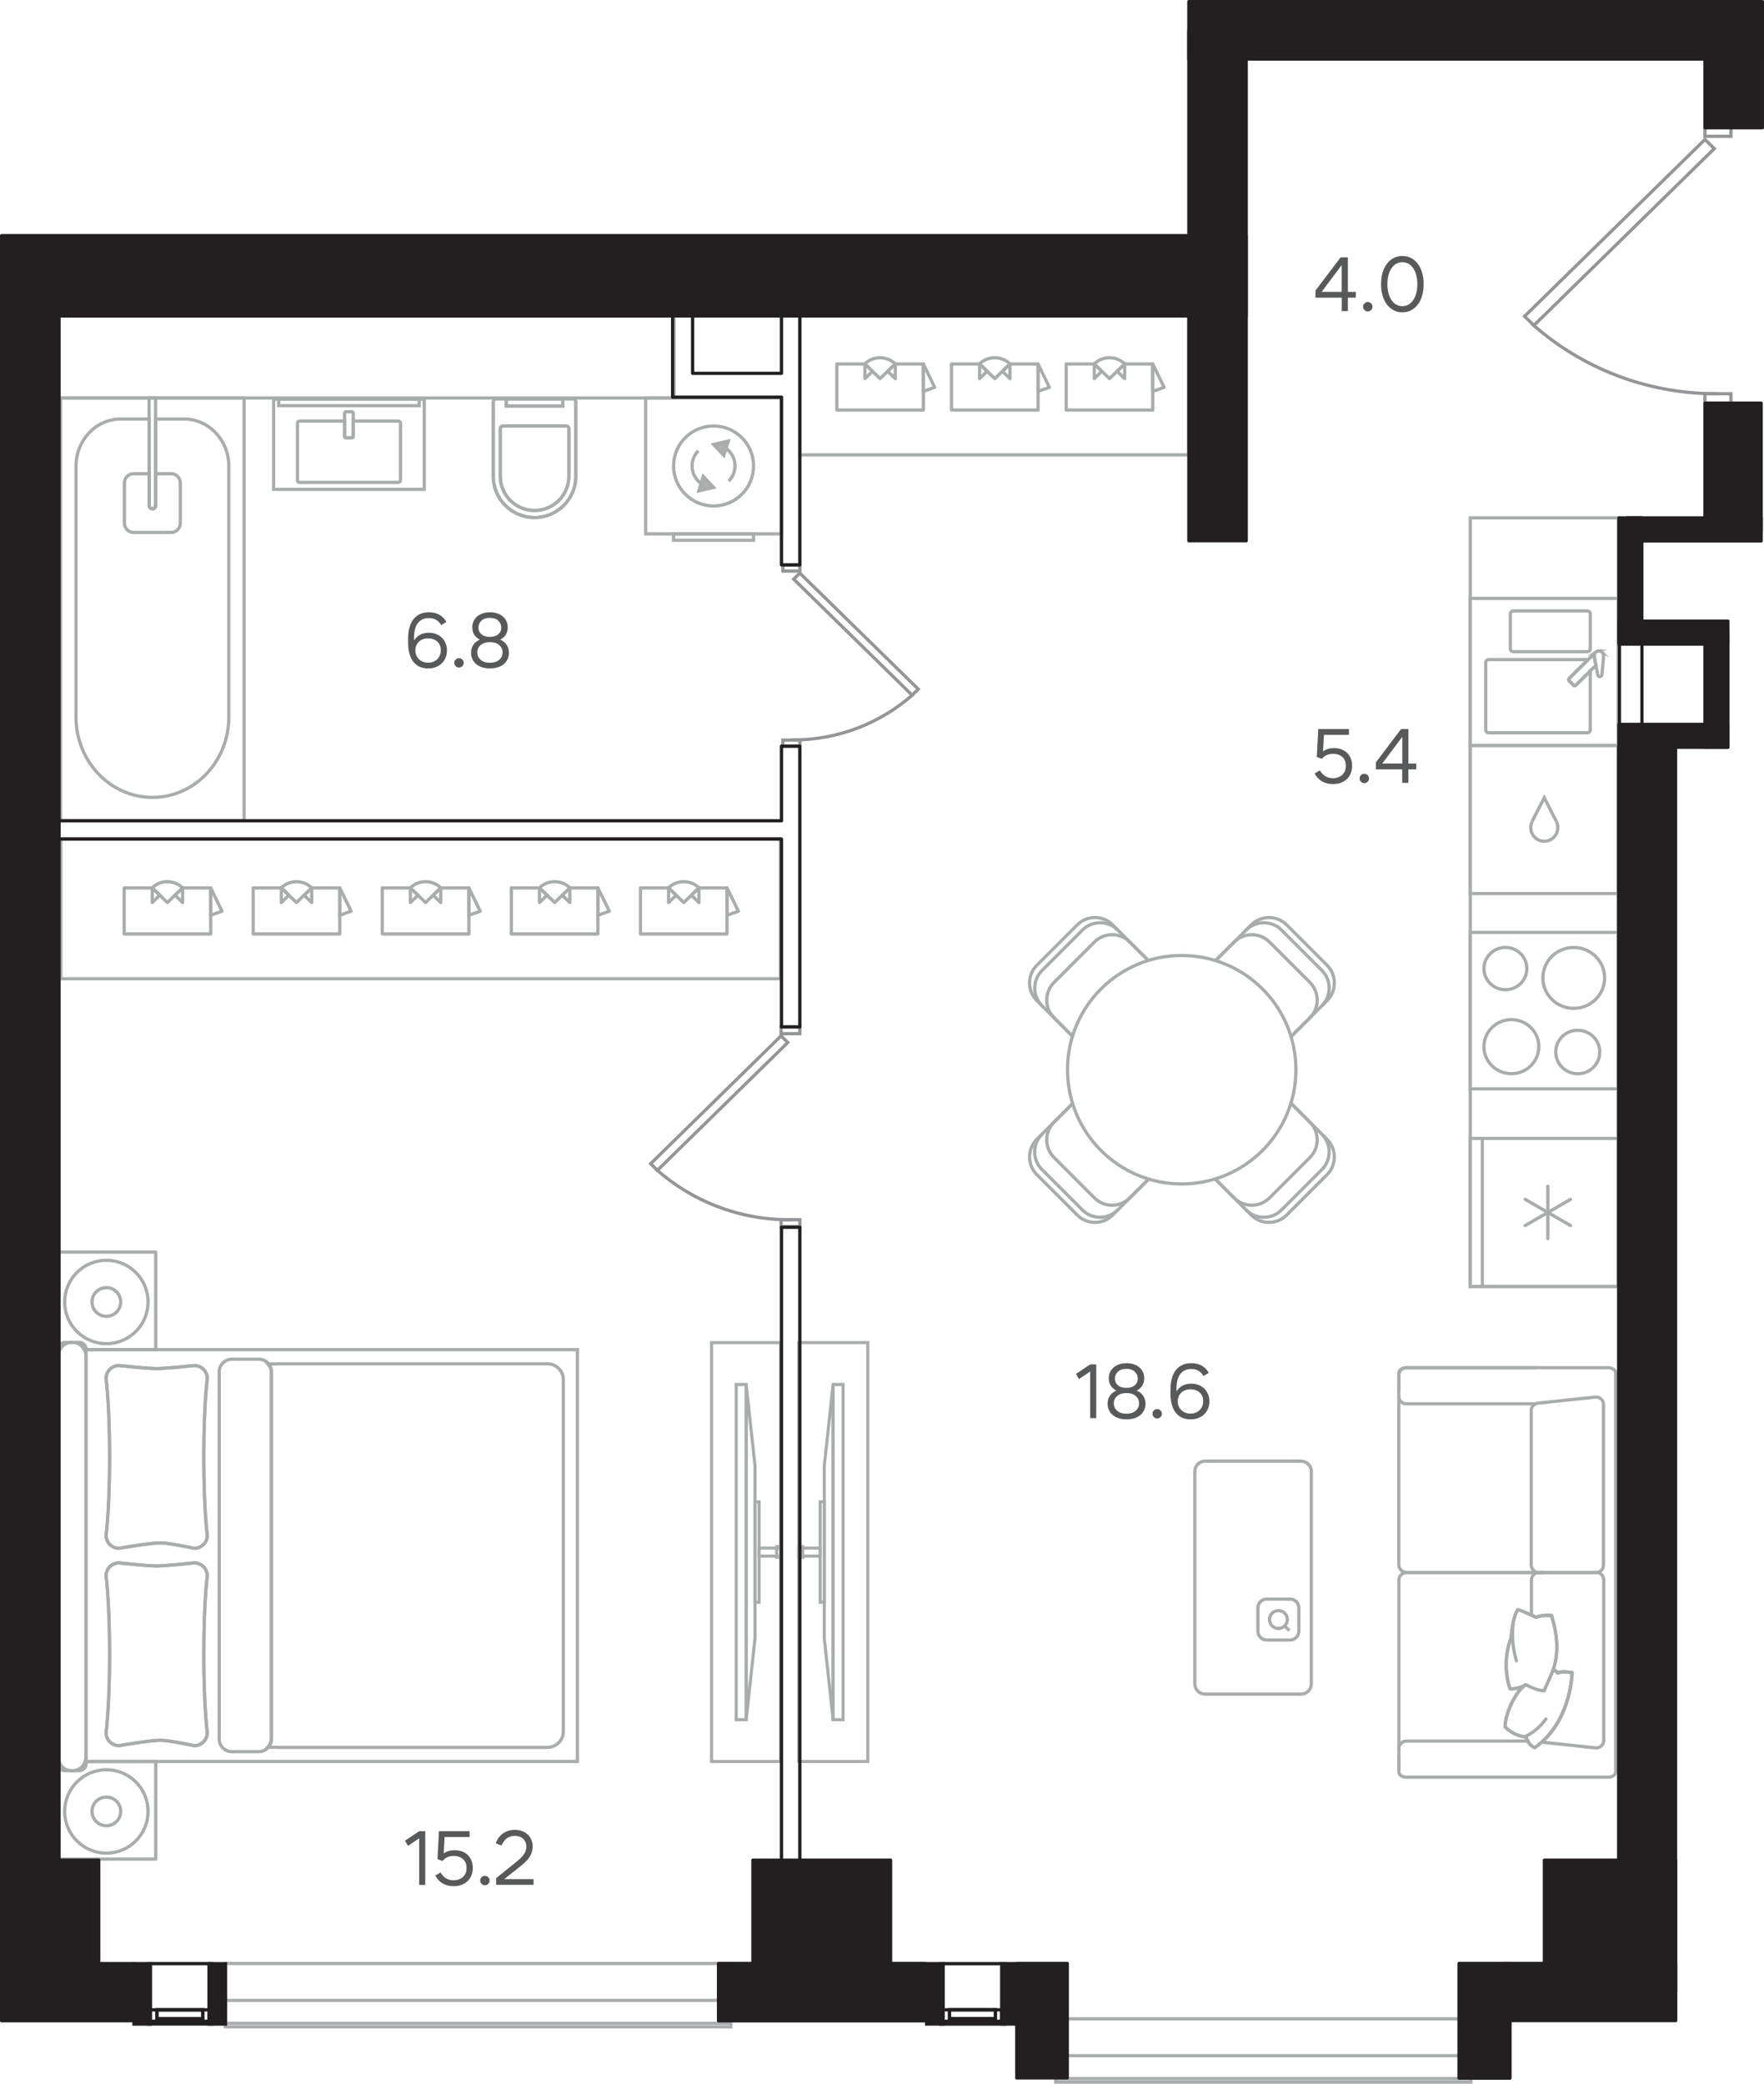 <?xml version="1.0" encoding="utf-8"?>
<!-- Generator: Adobe Illustrator 28.6.0, SVG Export Plug-In . SVG Version: 9.03 Build 54939)  -->
<svg version="1.1" xmlns="http://www.w3.org/2000/svg" xmlns:xlink="http://www.w3.org/1999/xlink" x="0px" y="0px"
	 viewBox="0 0 217.94 257.4" style="enable-background:new 0 0 217.94 257.4;" xml:space="preserve">
<g id="type-type">
</g>
<g id="stairs_elevator">
</g>
<g id="type-color" style="display:none;">
	<polygon style="display:inline;fill:#E8F0DA;" points="17.84,242.18 93.02,242.18 93.02,229.78 96.43,229.78 96.43,128.03 
		70.92,128.03 70.92,126.9 96.43,126.9 96.35,103.65 7.29,103.65 7.29,229.78 12.25,229.78 12.25,242.18 	"/>
	<path style="display:inline;fill:#E8F0DA;" d="M131.82,113.26L131.82,113.26L131.82,113.26L131.82,113.26z M131.82,150.93
		L131.82,150.93l0,0.14L131.82,150.93z M131.82,150.93L131.82,150.93L131.82,150.93L131.82,150.93z M143.01,249.27h36.96v-7.09
		h10.84l0.06-12.4h9.15v-70.86h-46.06V66.81h-7.09V39.03l-48.18,0.01v30.6h19.84v1.13H98.69l0,159.01h11.34v12.4h22.18v7.09h1.06
		H143.01z"/>
	<path style="display:inline;fill:#E8F0DA;" d="M40.58,47.53H83.1v-8.5H7.29v8.5h23.98H40.58z M57.26,101.39h39.17l-0.04-52.44
		h-1.37v8.22h-0.57v-8.22H7.29v52.44H57.26z"/>
	<polygon style="display:inline;fill:#E8F0DA;" points="179.61,63.97 210.65,63.97 210.59,19.05 180.89,19.05 180.89,17.91 
		210.65,17.91 210.65,10.69 196.48,10.69 196.48,7.29 153.96,7.29 153.96,63.97 157.87,63.97 	"/>
	<path style="display:inline;fill:#E8F0DA;" d="M158.54,113.26L158.54,113.26l0-0.14L158.54,113.26z M170.73,158.92h29.3V88.63
		h-8.22v-0.57l8.22-0.01V63.97h-46.06v94.95H170.73z"/>
	<rect x="7.3" y="38.88" style="display:inline;fill:#E8F0DA;" width="192.72" height="203.66"/>
	<rect x="197.17" y="79.56" style="display:inline;fill:#E8F0DA;" width="13.7" height="9.92"/>
	<rect x="153.95" y="6.43" style="display:inline;fill:#E8F0DA;" width="56.7" height="56.7"/>
</g>
<g id="bath">
	<g id="XMLID_00000157308937362805056960000007180904387299989145_">
		<g>
			<path style="fill:none;stroke:#A9ACAD;stroke-width:0.4;stroke-miterlimit:10;" d="M14.92,51.76h3.51v10.67
				c0,0.23,0.18,0.42,0.4,0.42c0.22,0,0.4-0.19,0.4-0.42V51.76h3.51c3.05,0,5.53,2.6,5.53,5.81v31c0,5.48-4.22,9.93-9.44,9.93
				c-5.21,0-9.44-4.44-9.44-9.93v-31C9.39,54.37,11.86,51.76,14.92,51.76z"/>
			<path style="fill:none;stroke:#A9ACAD;stroke-width:0.4;stroke-miterlimit:10;" d="M19.22,62.43V49.16h-0.8v13.27
				c0,0.23,0.18,0.42,0.4,0.42C19.04,62.86,19.22,62.67,19.22,62.43z"/>
			
				<rect x="7.49" y="49.16" style="fill:none;stroke:#A9ACAD;stroke-width:0.4;stroke-miterlimit:10;" width="22.67" height="52.22"/>
			<path style="fill:none;stroke:#A9ACAD;stroke-width:0.4;stroke-miterlimit:10;" d="M16.48,58.52h1.95v3.92
				c0,0.23,0.18,0.42,0.4,0.42c0.22,0,0.4-0.19,0.4-0.42v-3.92h1.94c0.61,0,1.11,0.52,1.11,1.16v4.93c0,0.64-0.5,1.16-1.11,1.16
				h-4.69c-0.61,0-1.11-0.52-1.11-1.16l0-4.93C15.37,59.04,15.87,58.52,16.48,58.52z"/>
		</g>
	</g>
	<g>
		<g>
			<g>
				
					<rect x="34.43" y="49.26" style="fill:none;stroke:#A9ACAD;stroke-width:0.4;stroke-miterlimit:10;" width="17.36" height="0.85"/>
				<path style="fill:none;stroke:#A9ACAD;stroke-width:0.4;stroke-miterlimit:10;" d="M37.01,52.01h5.57v1.9
					c0,0.09,0.07,0.17,0.17,0.17h0.73c0.09,0,0.17-0.08,0.17-0.17v-1.9h5.57c0.14,0,0.26,0.12,0.26,0.26v7.06
					c0,0.14-0.12,0.26-0.26,0.26H37.01c-0.14,0-0.26-0.11-0.26-0.26v-7.06C36.75,52.12,36.86,52.01,37.01,52.01z"/>
				<path style="fill:none;stroke:#A9ACAD;stroke-width:0.4;stroke-miterlimit:10;" d="M42.74,54.07h0.73
					c0.09,0,0.17-0.08,0.17-0.17v-2.87c0-0.1-0.08-0.17-0.17-0.17h-0.73c-0.1,0-0.17,0.08-0.17,0.17v2.87
					C42.57,54,42.65,54.07,42.74,54.07z"/>
			</g>
		</g>
		<g>
			<g>
				
					<rect x="33.8" y="49.31" style="fill:none;stroke:#A9ACAD;stroke-width:0.4;stroke-miterlimit:10;" width="18.62" height="11.14"/>
			</g>
		</g>
	</g>
	<g>
		<g>
			<path style="fill:none;stroke:#A9ACAD;stroke-width:0.4;stroke-miterlimit:10;" d="M66.04,63.93L66.04,63.93
				c-2.82,0-5.1-2.28-5.1-5.1l0-9.19c0-0.21,0.17-0.38,0.38-0.38l9.44,0c0.21,0,0.38,0.17,0.38,0.38v9.19
				C71.15,61.64,68.86,63.93,66.04,63.93"/>
			<path style="fill:none;stroke:#A9ACAD;stroke-width:0.4;stroke-miterlimit:10;" d="M66.04,63.06L66.04,63.06
				c-2.34,0-4.23-1.89-4.23-4.23v-5.89c0-0.18,0.14-0.31,0.32-0.31h7.83c0.18,0,0.32,0.14,0.32,0.31l0,5.89
				C70.28,61.17,68.38,63.06,66.04,63.06"/>
			
				<rect x="62.55" y="49.26" style="fill:none;stroke:#A9ACAD;stroke-width:0.4;stroke-miterlimit:10;" width="6.99" height="0.89"/>
			<path style="fill:none;stroke:#A9ACAD;stroke-width:0.4;stroke-miterlimit:10;" d="M66.04,63.93L66.04,63.93
				c-2.82,0-5.1-2.28-5.1-5.1l0-9.19c0-0.21,0.17-0.38,0.38-0.38l9.44,0c0.21,0,0.38,0.17,0.38,0.38v9.19
				C71.15,61.64,68.86,63.93,66.04,63.93z"/>
			<path style="fill:none;stroke:#A9ACAD;stroke-width:0.4;stroke-miterlimit:10;" d="M66.04,63.06L66.04,63.06
				c-2.34,0-4.23-1.89-4.23-4.23v-5.89c0-0.18,0.14-0.31,0.32-0.31h7.83c0.18,0,0.32,0.14,0.32,0.31l0,5.89
				C70.28,61.17,68.38,63.06,66.04,63.06z"/>
			
				<rect x="62.55" y="49.26" style="fill:none;stroke:#A9ACAD;stroke-width:0.4;stroke-miterlimit:10;" width="6.99" height="0.89"/>
		</g>
	</g>
	<g>
		<g>
			
				<rect x="79.77" y="49.16" style="fill:none;stroke:#A9ACAD;stroke-width:0.4;stroke-miterlimit:10;" width="16.79" height="16.79"/>
			<g>
				<polygon style="fill:#AEAEAC;stroke:#A9ACAD;stroke-width:0.4;stroke-miterlimit:10;" points="86.34,60.63 88.16,60.21 
					86.88,58.85 				"/>
				<polygon style="fill:#AEAEAC;stroke:#A9ACAD;stroke-width:0.4;stroke-miterlimit:10;" points="89.98,54.48 88.16,54.9 
					89.43,56.26 				"/>
				<path style="fill:none;stroke:#A9ACAD;stroke-width:0.4;stroke-miterlimit:10;" d="M83.22,57.56c0-2.73,2.21-4.94,4.94-4.94
					c2.72,0,4.94,2.21,4.94,4.94c0,2.73-2.21,4.94-4.94,4.94C85.43,62.5,83.22,60.28,83.22,57.56z"/>
				<path style="fill:none;stroke:#A9ACAD;stroke-width:0.4;stroke-miterlimit:10;" d="M86.85,59.87c-0.81-0.46-1.35-1.32-1.35-2.31
					c0-0.73,0.3-1.4,0.78-1.88"/>
				<path style="fill:none;stroke:#A9ACAD;stroke-width:0.4;stroke-miterlimit:10;" d="M89.46,55.24c0.81,0.46,1.35,1.32,1.35,2.31
					c0,0.73-0.3,1.4-0.78,1.88"/>
			</g>
			
				<rect x="83.22" y="65.95" style="fill:none;stroke:#A9ACAD;stroke-width:0.4;stroke-miterlimit:10;" width="9.88" height="0.79"/>
		</g>
	</g>
	
		<rect x="7.29" y="39.03" transform="matrix(-1 -1.224647e-16 1.224647e-16 -1 90.568 88.194)" style="fill:none;stroke:#A9ACAD;stroke-width:0.4;stroke-miterlimit:10;" width="76" height="10.13"/>
</g>
<g id="kitchen">
	<g>
		<g>
			
				<rect x="181.65" y="115.18" style="fill:none;stroke:#A9ACAD;stroke-width:0.4;stroke-miterlimit:10;" width="18.3" height="19.32"/>
			<g>
				<path style="fill:none;stroke:#A9ACAD;stroke-width:0.4;stroke-miterlimit:10;" d="M192.21,129.95c0,1.48,1.22,2.69,2.72,2.69
					c1.5,0,2.72-1.2,2.72-2.69c0-1.48-1.22-2.68-2.72-2.68C193.43,127.26,192.21,128.46,192.21,129.95z"/>
				<path style="fill:none;stroke:#A9ACAD;stroke-width:0.4;stroke-miterlimit:10;" d="M190.62,120.8c0,2.08,1.71,3.76,3.81,3.76
					c2.11,0,3.82-1.69,3.82-3.76c0-2.08-1.71-3.76-3.82-3.76C192.32,117.04,190.62,118.72,190.62,120.8z"/>
				<path style="fill:none;stroke:#A9ACAD;stroke-width:0.4;stroke-miterlimit:10;" d="M183.34,119.65c0,1.44,1.19,2.61,2.65,2.61
					c1.47,0,2.65-1.17,2.65-2.61c0-1.45-1.19-2.62-2.65-2.62C184.53,117.04,183.34,118.21,183.34,119.65z"/>
				<path style="fill:none;stroke:#A9ACAD;stroke-width:0.4;stroke-miterlimit:10;" d="M183.34,129.29c0,1.85,1.52,3.34,3.39,3.34
					c1.87,0,3.39-1.5,3.39-3.34c0-1.85-1.52-3.34-3.39-3.34C184.86,125.95,183.34,127.44,183.34,129.29z"/>
			</g>
		</g>
	</g>
	<g>
		<g>
			
				<rect x="181.64" y="73.92" style="fill:none;stroke:#A9ACAD;stroke-width:0.4;stroke-miterlimit:10;" width="18.3" height="18.17"/>
			<path style="fill:none;stroke:#A9ACAD;stroke-width:0.4;stroke-miterlimit:10;" d="M186.6,80.14v-4.31c0-0.2,0.16-0.36,0.36-0.36
				h9.15c0.2,0,0.37,0.16,0.37,0.36v4.31c0,0.2-0.17,0.36-0.37,0.36h-9.15C186.76,80.5,186.6,80.34,186.6,80.14z"/>
			<path style="fill:none;stroke:#A9ACAD;stroke-width:0.4;stroke-miterlimit:10;" d="M196.47,90.17v-7.29l-1.78,1.77
				c-0.07,0.07-0.19,0.07-0.26,0l-0.58-0.57c-0.07-0.07-0.07-0.18,0-0.26l2.32-2.31c-0.03-0.01-0.05-0.03-0.07-0.03h-12.17
				c-0.2,0-0.37,0.16-0.37,0.36v8.32c0,0.2,0.16,0.36,0.37,0.36h12.17C196.31,90.54,196.47,90.37,196.47,90.17z"/>
			<g>
				<path style="fill:none;stroke:#A9ACAD;stroke-width:0.4;stroke-miterlimit:10;" d="M198.13,81.01c0-0.01,0-0.02,0-0.03
					L198.13,81.01z"/>
				<path style="fill:none;stroke:#A9ACAD;stroke-width:0.4;stroke-miterlimit:10;" d="M197.64,80.42
					c-0.04-0.01-0.07-0.02-0.11-0.02C197.57,80.41,197.6,80.42,197.64,80.42z"/>
				<path style="fill:none;stroke:#A9ACAD;stroke-width:0.4;stroke-miterlimit:10;" d="M198.08,80.76c0.02,0.04,0.02,0.08,0.03,0.12
					C198.1,80.84,198.1,80.79,198.08,80.76z"/>
				<path style="fill:none;stroke:#A9ACAD;stroke-width:0.4;stroke-miterlimit:10;" d="M198,80.64c-0.02-0.02-0.02-0.04-0.04-0.06
					c0,0-0.01,0-0.01-0.01C197.97,80.59,197.98,80.62,198,80.64z"/>
				<path style="fill:none;stroke:#A9ACAD;stroke-width:0.4;stroke-miterlimit:10;" d="M197.15,80.56
					c-0.01,0.01-0.02,0.01-0.02,0.02l-0.01,0.01C197.13,80.58,197.14,80.57,197.15,80.56z"/>
				<path style="fill:none;stroke:#A9ACAD;stroke-width:0.4;stroke-miterlimit:10;" d="M194.69,84.65l2.48-2.46l-0.22-1.17
					c-0.01-0.16,0.05-0.3,0.15-0.41l-3.24,3.22c-0.07,0.07-0.07,0.19,0,0.26l0.58,0.57C194.51,84.72,194.62,84.72,194.69,84.65z"/>
				<path style="fill:none;stroke:#A9ACAD;stroke-width:0.4;stroke-miterlimit:10;" d="M197.76,80.45c0.02,0.01,0.04,0.03,0.06,0.04
					C197.8,80.47,197.78,80.46,197.76,80.45z"/>
				<path style="fill:none;stroke:#A9ACAD;stroke-width:0.4;stroke-miterlimit:10;" d="M197.31,80.46c0.03-0.01,0.06-0.01,0.09-0.02
					C197.37,80.44,197.34,80.44,197.31,80.46z"/>
			</g>
			<path style="fill:none;stroke:#A9ACAD;stroke-width:0.4;stroke-miterlimit:10;" d="M197.92,83.33c-0.03,0.31-0.47,0.33-0.53,0.02
				l-0.44-2.33c-0.02-0.33,0.24-0.6,0.56-0.61c0.32-0.02,0.6,0.23,0.62,0.56L197.92,83.33z"/>
		</g>
	</g>
	<g>
		<g>
			
				<rect x="181.65" y="140.63" style="fill:none;stroke:#A9ACAD;stroke-width:0.4;stroke-miterlimit:10;" width="18.29" height="18.29"/>
			
				<line style="fill:none;stroke:#A9ACAD;stroke-width:0.4;stroke-miterlimit:10;" x1="183.14" y1="140.63" x2="183.14" y2="158.92"/>
			
				<line style="fill:none;stroke:#A9ACAD;stroke-width:0.4;stroke-linecap:round;stroke-linejoin:round;stroke-miterlimit:10;" x1="191.23" y1="146.53" x2="191.23" y2="153.01"/>
			
				<line style="fill:none;stroke:#A9ACAD;stroke-width:0.4;stroke-linecap:round;stroke-linejoin:round;stroke-miterlimit:10;" x1="194.04" y1="148.15" x2="188.43" y2="151.39"/>
			
				<line style="fill:none;stroke:#A9ACAD;stroke-width:0.4;stroke-linecap:round;stroke-linejoin:round;stroke-miterlimit:10;" x1="188.43" y1="148.15" x2="194.04" y2="151.39"/>
		</g>
	</g>
	<polygon style="fill:none;stroke:#A9ACAD;stroke-width:0.4;stroke-miterlimit:10;" points="199.94,63.97 181.65,63.97 181.65,133 
		181.65,133 181.65,158.92 181.65,158.92 185.94,158.92 199.94,158.92 	"/>
	<g id="XMLID_00000093856448641170103070000010003950015247912834_">
		<g>
			
				<rect x="181.65" y="92.08" style="fill:none;stroke:#A9ACAD;stroke-width:0.4;stroke-miterlimit:10;" width="18.29" height="18.3"/>
			<g>
				<path style="fill:none;stroke:#A9ACAD;stroke-width:0.4;stroke-miterlimit:10;" d="M192.29,101.49c0.36,0.7,0.16,1.55-0.45,2.06
					c-0.61,0.49-1.48,0.49-2.1,0c-0.61-0.51-0.8-1.36-0.43-2.06"/>
				<polyline style="fill:none;stroke:#A9ACAD;stroke-width:0.4;stroke-miterlimit:10;" points="192.29,101.47 190.79,98.54 
					189.29,101.47 				"/>
			</g>
		</g>
	</g>
</g>
<g id="furniture">
	<g>
		<g>
			<path style="fill:none;stroke:#A9ACAD;stroke-width:0.4;stroke-miterlimit:10;" d="M25.61,194.67c0,0-0.43,3.07-0.43,9.68
				c0,6.6,0.43,9.68,0.43,9.68c0,0.89-0.72,1.61-1.61,1.61c0,0-3.05-0.65-4.08-0.67c-1.31-0.02-5.21,0.67-5.21,0.67
				c-0.89,0-1.61-0.72-1.61-1.61c0,0,0.44-3.07,0.44-9.68c0-6.6-0.44-9.68-0.44-9.68c0-0.89,0.72-1.61,1.61-1.61
				c0,0,3.47,0.38,4.63,0.38c1.17,0,4.66-0.38,4.66-0.38C24.89,193.06,25.61,193.78,25.61,194.67"/>
			<path style="fill:none;stroke:#A9ACAD;stroke-width:0.4;stroke-miterlimit:10;" d="M25.61,170.29c0,0-0.43,3.07-0.43,9.68
				c0,6.6,0.43,9.68,0.43,9.68c0,0.89-0.72,1.61-1.61,1.61c0,0-3.05-0.65-4.08-0.67c-1.31-0.02-5.21,0.67-5.21,0.67
				c-0.89,0-1.61-0.72-1.61-1.61c0,0,0.44-3.07,0.44-9.68c0-6.6-0.44-9.68-0.44-9.68c0-0.89,0.72-1.61,1.61-1.61
				c0,0,3.47,0.38,4.63,0.38c1.17,0,4.66-0.38,4.66-0.38C24.89,168.68,25.61,169.4,25.61,170.29"/>
			<path style="fill:none;stroke:#A9ACAD;stroke-width:0.4;stroke-miterlimit:10;" d="M33.54,169.58v45.1
				c0,0.44-0.18,0.84-0.46,1.14l1.43,0.03h33.13c1.08,0,1.96-0.88,1.96-1.96v-43.46c0-1.08-0.88-1.96-1.96-1.96H34.51l-1.4,0.03
				C33.37,168.79,33.54,169.16,33.54,169.58z"/>
			<path style="fill:none;stroke:#A9ACAD;stroke-width:0.4;stroke-miterlimit:10;" d="M31.97,167.9h-3.32
				c-0.86,0-1.57,0.7-1.57,1.57v45.34c0,0.86,0.7,1.57,1.57,1.57h3.32c0.86,0,1.57-0.7,1.57-1.57v-45.34
				C33.54,168.6,32.84,167.9,31.97,167.9z"/>
			<path style="fill:none;stroke:#A9ACAD;stroke-width:0.4;stroke-linecap:round;stroke-linejoin:round;stroke-miterlimit:10;" d="
				M7.19,166.72H7.4c0.28-0.53,0.82-0.91,1.47-0.91h0.08c0.64,0,1.19,0.37,1.47,0.91h8.82v-12.05H7.19V166.72z"/>
			<path style="fill:none;stroke:#A9ACAD;stroke-width:0.4;stroke-linecap:round;stroke-linejoin:round;stroke-miterlimit:10;" d="
				M8.95,218.74H8.87c-0.74,0-1.35-0.48-1.57-1.14H7.19v12.05h12.05V217.6h-8.72C10.3,218.25,9.69,218.74,8.95,218.74z"/>
			<g>
				<path style="fill:none;stroke:#A9ACAD;stroke-width:0.4;stroke-miterlimit:10;" d="M7.19,217.05v0.54H7.3
					C7.24,217.42,7.19,217.25,7.19,217.05z"/>
				<path style="fill:none;stroke:#A9ACAD;stroke-width:0.4;stroke-miterlimit:10;" d="M7.4,166.72H7.19v0.78
					C7.19,167.21,7.28,166.96,7.4,166.72z"/>
				<path style="fill:none;stroke:#A9ACAD;stroke-width:0.4;stroke-miterlimit:10;" d="M10.63,167.5v49.55
					c0,0.19-0.05,0.37-0.11,0.54h60.82v-50.87l-60.93,0C10.54,166.96,10.63,167.22,10.63,167.5z"/>
			</g>
			<path style="fill:none;stroke:#A9ACAD;stroke-width:0.4;stroke-miterlimit:10;" d="M9.79,165.82H8.03
				c-0.46,0-0.84,0.38-0.84,0.84v51.23c0,0.46,0.38,0.84,0.84,0.84h1.76c0.46,0,0.84-0.38,0.84-0.84v-51.23
				C10.63,166.19,10.26,165.82,9.79,165.82z"/>
			<path style="fill:none;stroke:#A9ACAD;stroke-width:0.4;stroke-miterlimit:10;" d="M13.14,218.61c-2.84,0-5.15,2.31-5.15,5.15
				c0,2.85,2.31,5.15,5.15,5.15c2.85,0,5.15-2.31,5.15-5.15C18.29,220.91,15.99,218.61,13.14,218.61z"/>
			<path style="fill:none;stroke:#A9ACAD;stroke-width:0.4;stroke-miterlimit:10;" d="M13.14,221.99c-0.98,0-1.77,0.79-1.77,1.77
				c0,0.98,0.79,1.77,1.77,1.77c0.98,0,1.77-0.79,1.77-1.77C14.92,222.78,14.12,221.99,13.14,221.99z"/>
			<path style="fill:none;stroke:#A9ACAD;stroke-width:0.4;stroke-miterlimit:10;" d="M13.14,155.68c-2.84,0-5.15,2.31-5.15,5.15
				c0,2.85,2.31,5.15,5.15,5.15c2.85,0,5.15-2.31,5.15-5.15C18.29,157.99,15.99,155.68,13.14,155.68z"/>
			<path style="fill:none;stroke:#A9ACAD;stroke-width:0.4;stroke-miterlimit:10;" d="M13.14,159.06c-0.98,0-1.77,0.79-1.77,1.77
				c0,0.98,0.79,1.77,1.77,1.77c0.98,0,1.77-0.79,1.77-1.77C14.92,159.86,14.12,159.06,13.14,159.06z"/>
			<path style="fill:none;stroke:#A9ACAD;stroke-width:0.4;stroke-miterlimit:10;" d="M25.61,194.67c0,0-0.43,3.07-0.43,9.68
				c0,6.6,0.43,9.68,0.43,9.68c0,0.89-0.72,1.61-1.61,1.61c0,0-3.05-0.65-4.08-0.67c-1.31-0.02-5.21,0.67-5.21,0.67
				c-0.89,0-1.61-0.72-1.61-1.61c0,0,0.44-3.07,0.44-9.68c0-6.6-0.44-9.68-0.44-9.68c0-0.89,0.72-1.61,1.61-1.61
				c0,0,3.47,0.38,4.63,0.38c1.17,0,4.66-0.38,4.66-0.38C24.89,193.06,25.61,193.78,25.61,194.67z"/>
			<path style="fill:none;stroke:#A9ACAD;stroke-width:0.4;stroke-miterlimit:10;" d="M25.61,170.29c0,0-0.43,3.07-0.43,9.68
				c0,6.6,0.43,9.68,0.43,9.68c0,0.89-0.72,1.61-1.61,1.61c0,0-3.05-0.65-4.08-0.67c-1.31-0.02-5.21,0.67-5.21,0.67
				c-0.89,0-1.61-0.72-1.61-1.61c0,0,0.44-3.07,0.44-9.68c0-6.6-0.44-9.68-0.44-9.68c0-0.89,0.72-1.61,1.61-1.61
				c0,0,3.47,0.38,4.63,0.38c1.17,0,4.66-0.38,4.66-0.38C24.89,168.68,25.61,169.4,25.61,170.29z"/>
		</g>
	</g>
	<g>
		<g>
			<path style="fill:none;stroke:#A9ACAD;stroke-width:0.4;stroke-linecap:round;stroke-linejoin:round;stroke-miterlimit:10;" d="
				M172.83,171.71v-2.11c0-0.36,0.41-0.65,0.92-0.65h24.94c0.51,0,0.92,0.29,0.92,0.65l0,49.28c0,0.36-0.41,0.65-0.92,0.65h-24.94
				c-0.51,0-0.92-0.29-0.92-0.65v-2.06"/>
			<path style="fill:none;stroke:#A9ACAD;stroke-width:0.4;stroke-linecap:round;stroke-linejoin:round;stroke-miterlimit:10;" d="
				M172.82,172.49v20.79c0,0.53,0.43,0.96,0.96,0.96h16.78"/>
			<path style="fill:none;stroke:#A9ACAD;stroke-width:0.4;stroke-linecap:round;stroke-linejoin:round;stroke-miterlimit:10;" d="
				M172.83,215.99V195.2c0-0.53,0.43-0.95,0.96-0.95h16.78"/>
			<path style="fill:none;stroke:#A9ACAD;stroke-width:0.4;stroke-linecap:round;stroke-linejoin:round;stroke-miterlimit:10;" d="
				M189.7,173.41h-15.96c-0.51,0-0.92-0.41-0.92-0.92v-2.62c0-0.51,0.41-0.92,0.92-0.92h15.96"/>
			<path style="fill:none;stroke:#A9ACAD;stroke-width:0.4;stroke-linecap:round;stroke-linejoin:round;stroke-miterlimit:10;" d="
				M189.18,193.32v-19.08c0-0.47,0.36-0.87,0.82-0.91l7.09-0.75c0.54-0.06,1.02,0.37,1.02,0.91v19.84c0,0.51-0.41,0.92-0.92,0.92
				h-7.09C189.59,194.24,189.18,193.83,189.18,193.32z"/>
			<path style="fill:none;stroke:#A9ACAD;stroke-width:0.4;stroke-linecap:round;stroke-linejoin:round;stroke-miterlimit:10;" d="
				M189.8,199.79c0.74-0.36,1.89-0.23,1.89-0.23c0.97,3.12,0.7,5.2,0.21,6.67c0,0,0.02,0.01,0.05,0.03
				c0.11,0.06,0.35,0.21,0.52,0.41c0.09-0.08,0.24-0.12,0.43-0.14c0.54-0.06,1.33,0.08,1.33,0.08s0,0.02,0,0.07
				c0,0.09-0.01,0.27-0.03,0.51c-0.1,1.11-0.49,3.61-1.94,5.9c-0.47,0.74-1.06,1.46-1.78,2.11l6.64,0.71
				c0.54,0.06,1.02-0.37,1.02-0.91v-19.84c0-0.51-0.41-0.92-0.92-0.92h-7.09c-0.51,0-0.92,0.41-0.92,0.92v4.35
				C189.4,199.6,189.6,199.7,189.8,199.79z"/>
			<g>
				<g>
					
						<path style="fill:none;stroke:#A9ACAD;stroke-width:0.4;stroke-linecap:round;stroke-linejoin:round;stroke-miterlimit:10;" d="
						M189.8,199.79c0.74-0.36,1.89-0.23,1.89-0.23c1.75,5.65-0.53,7.91-0.9,9.29l1.11-2.61c0,0,0.35,0.17,0.57,0.44
						c0.36-0.32,1.75-0.06,1.75-0.06s-0.07,6.09-4.61,9.27c-0.86-0.33-1.06-1.33-1.06-1.33s-1.38,0-2.61-1.24
						c0-1.56,1.27-4.41,2.57-5.21c0,0-0.89,0.58-1.96,0.51c-0.46-1.35-0.83-3.83,0.13-6.29c0.25-3,0.86-3.49,0.86-3.49
						S188.78,199.29,189.8,199.79z"/>
					
						<path style="fill:none;stroke:#A9ACAD;stroke-width:0.4;stroke-linecap:round;stroke-linejoin:round;stroke-miterlimit:10;" d="
						M190.79,208.85c0,0-0.87,0.03-2.28-0.75"/>
					
						<path style="fill:none;stroke:#A9ACAD;stroke-width:0.4;stroke-linecap:round;stroke-linejoin:round;stroke-miterlimit:10;" d="
						M191.69,199.56c0,0-1.16-0.12-1.89,0.23c-1.02-0.51-2.24-0.96-2.24-0.96s-0.61,0.49-0.86,3.49c-0.96,2.46-0.59,4.95-0.13,6.29
						c1.07,0.07,1.96-0.51,1.96-0.51c-1.3,0.79-2.58,3.65-2.57,5.21c1.23,1.24,2.61,1.24,2.61,1.24s0.2,1,1.06,1.33
						c4.54-3.17,4.61-9.27,4.61-9.27s-1.39-0.26-1.75,0.06c-0.22-0.27-0.57-0.44-0.57-0.44"/>
				</g>
				<path style="fill:none;stroke:#A9ACAD;stroke-width:0.4;stroke-linecap:round;stroke-linejoin:round;stroke-miterlimit:10;" d="
					M187.35,205.16c-0.3-1.03-0.53-2.32-0.47-3.79c0.01-0.31,0.04-0.61,0.07-0.9"/>
				<path style="fill:none;stroke:#A9ACAD;stroke-width:0.4;stroke-linecap:round;stroke-linejoin:round;stroke-miterlimit:10;" d="
					M191,212.34c-0.49,0.67-1.15,1.38-2.06,1.9c-0.19,0.11-0.38,0.21-0.57,0.29"/>
			</g>
			<path style="fill:none;stroke:#A9ACAD;stroke-width:0.4;stroke-linecap:round;stroke-linejoin:round;stroke-miterlimit:10;" d="
				M188.75,215.07h-15c-0.51,0-0.92,0.41-0.92,0.92v2.62"/>
		</g>
	</g>
	<g>
		<g>
			<path style="fill:none;stroke:#A9ACAD;stroke-width:0.4;stroke-miterlimit:10;" d="M163.31,140.1c1.21,1.21,1.21,3.17,0,4.38
				l-4.98,4.98c-1.21,1.21-3.17,1.21-4.38,0"/>
			<path style="fill:none;stroke:#A9ACAD;stroke-width:0.4;stroke-miterlimit:10;" d="M150.22,145.72l2.25,2.25
				c1.21,1.21,3.17,1.21,4.38,0l4.98-4.98c1.21-1.21,1.21-3.17,0-4.38l-2.25-2.25"/>
			<path style="fill:none;stroke:#A9ACAD;stroke-width:0.4;stroke-miterlimit:10;" d="M150.22,145.72l4.37,4.37
				c1.21,1.21,3.17,1.21,4.38,0l4.98-4.98c1.21-1.21,1.21-3.17,0-4.38l-4.37-4.37"/>
		</g>
		<g>
			<path style="fill:none;stroke:#A9ACAD;stroke-width:0.4;stroke-miterlimit:10;" d="M128.75,124.25c-1.21-1.21-1.21-3.17,0-4.38
				l4.98-4.98c1.21-1.21,3.17-1.21,4.38,0"/>
			<path style="fill:none;stroke:#A9ACAD;stroke-width:0.4;stroke-miterlimit:10;" d="M141.84,118.62l-2.25-2.25
				c-1.21-1.21-3.17-1.21-4.38,0l-4.98,4.98c-1.21,1.21-1.21,3.17,0,4.38l2.25,2.25"/>
			<path style="fill:none;stroke:#A9ACAD;stroke-width:0.4;stroke-miterlimit:10;" d="M141.84,118.62l-4.37-4.37
				c-1.21-1.21-3.17-1.21-4.38,0l-4.98,4.98c-1.21,1.21-1.21,3.17,0,4.38l4.37,4.37"/>
		</g>
		<g>
			<path style="fill:none;stroke:#A9ACAD;stroke-width:0.4;stroke-miterlimit:10;" d="M138.1,149.46c-1.21,1.21-3.17,1.21-4.38,0
				l-4.98-4.98c-1.21-1.21-1.21-3.17,0-4.38"/>
			<path style="fill:none;stroke:#A9ACAD;stroke-width:0.4;stroke-miterlimit:10;" d="M132.48,136.36l-2.25,2.25
				c-1.21,1.21-1.21,3.17,0,4.38l4.98,4.98c1.21,1.21,3.17,1.21,4.38,0l2.25-2.25"/>
			<path style="fill:none;stroke:#A9ACAD;stroke-width:0.4;stroke-miterlimit:10;" d="M132.48,136.36l-4.37,4.37
				c-1.21,1.21-1.21,3.17,0,4.38l4.98,4.98c1.21,1.21,3.17,1.21,4.38,0l4.37-4.37"/>
		</g>
		<g>
			<path style="fill:none;stroke:#A9ACAD;stroke-width:0.4;stroke-miterlimit:10;" d="M153.95,114.89c1.21-1.21,3.17-1.21,4.38,0
				l4.98,4.98c1.21,1.21,1.21,3.17,0,4.38"/>
			<path style="fill:none;stroke:#A9ACAD;stroke-width:0.4;stroke-miterlimit:10;" d="M159.58,127.98l2.25-2.25
				c1.21-1.21,1.21-3.17,0-4.38l-4.98-4.98c-1.21-1.21-3.17-1.21-4.38,0l-2.25,2.25"/>
			<path style="fill:none;stroke:#A9ACAD;stroke-width:0.4;stroke-miterlimit:10;" d="M159.58,127.98l4.37-4.37
				c1.21-1.21,1.21-3.17,0-4.38l-4.98-4.98c-1.21-1.21-3.17-1.21-4.38,0l-4.37,4.37"/>
		</g>
		<circle style="fill:none;stroke:#A9ACAD;stroke-width:0.4;stroke-miterlimit:10;" cx="146" cy="132.14" r="14.11"/>
	</g>
	<g>
		<g>
			
				<rect x="7.52" y="103.59" style="fill:none;stroke:#A9ACAD;stroke-width:0.4;stroke-miterlimit:10;" width="88.9" height="17.31"/>
		</g>
		<g>
			<g>
				<g>
					
						<polyline style="fill:none;stroke:#A9ACAD;stroke-width:0.4;stroke-linecap:round;stroke-linejoin:round;stroke-miterlimit:10;" points="
						43.38,112.56 41.98,109.68 41.98,113.06 43.38,112.56 					"/>
					
						<polyline style="fill:none;stroke:#A9ACAD;stroke-width:0.4;stroke-linecap:round;stroke-linejoin:round;stroke-miterlimit:10;" points="
						38.51,109.68 37.57,110.58 38.51,111.49 38.51,109.68 					"/>
					
						<polyline style="fill:none;stroke:#A9ACAD;stroke-width:0.4;stroke-linecap:round;stroke-linejoin:round;stroke-miterlimit:10;" points="
						35.69,110.58 34.76,109.68 34.76,111.49 35.69,110.58 					"/>
					
						<polyline style="fill:none;stroke:#A9ACAD;stroke-width:0.4;stroke-linecap:round;stroke-linejoin:round;stroke-miterlimit:10;" points="
						31.28,109.68 31.28,115.37 41.98,115.37 41.98,109.68 38.51,109.68 36.63,111.49 34.76,109.68 31.28,109.68 					"/>
					
						<path style="fill:none;stroke:#A9ACAD;stroke-width:0.4;stroke-linecap:round;stroke-linejoin:round;stroke-miterlimit:10;" d="
						M38.51,109.67c-0.5-0.48-1.17-0.76-1.88-0.76c-0.7,0-1.38,0.27-1.88,0.76"/>
				</g>
			</g>
		</g>
		<g>
			<g>
				<g>
					
						<polyline style="fill:none;stroke:#A9ACAD;stroke-width:0.4;stroke-linecap:round;stroke-linejoin:round;stroke-miterlimit:10;" points="
						59.33,112.56 57.93,109.68 57.93,113.06 59.33,112.56 					"/>
					
						<polyline style="fill:none;stroke:#A9ACAD;stroke-width:0.4;stroke-linecap:round;stroke-linejoin:round;stroke-miterlimit:10;" points="
						54.45,109.68 53.52,110.58 54.45,111.49 54.45,109.68 					"/>
					
						<polyline style="fill:none;stroke:#A9ACAD;stroke-width:0.4;stroke-linecap:round;stroke-linejoin:round;stroke-miterlimit:10;" points="
						51.64,110.58 50.7,109.68 50.7,111.49 51.64,110.58 					"/>
					
						<polyline style="fill:none;stroke:#A9ACAD;stroke-width:0.4;stroke-linecap:round;stroke-linejoin:round;stroke-miterlimit:10;" points="
						47.23,109.68 47.23,115.37 57.93,115.37 57.93,109.68 54.45,109.68 52.58,111.49 50.7,109.68 47.23,109.68 					"/>
					
						<path style="fill:none;stroke:#A9ACAD;stroke-width:0.4;stroke-linecap:round;stroke-linejoin:round;stroke-miterlimit:10;" d="
						M54.46,109.67c-0.5-0.48-1.17-0.76-1.88-0.76s-1.38,0.27-1.88,0.76"/>
				</g>
			</g>
		</g>
		<g>
			<g>
				<g>
					
						<polyline style="fill:none;stroke:#A9ACAD;stroke-width:0.4;stroke-linecap:round;stroke-linejoin:round;stroke-miterlimit:10;" points="
						75.28,112.56 73.87,109.68 73.87,113.06 75.28,112.56 					"/>
					
						<polyline style="fill:none;stroke:#A9ACAD;stroke-width:0.4;stroke-linecap:round;stroke-linejoin:round;stroke-miterlimit:10;" points="
						70.4,109.68 69.47,110.58 70.4,111.49 70.4,109.68 					"/>
					
						<polyline style="fill:none;stroke:#A9ACAD;stroke-width:0.4;stroke-linecap:round;stroke-linejoin:round;stroke-miterlimit:10;" points="
						67.59,110.58 66.65,109.68 66.65,111.49 67.59,110.58 					"/>
					
						<polyline style="fill:none;stroke:#A9ACAD;stroke-width:0.4;stroke-linecap:round;stroke-linejoin:round;stroke-miterlimit:10;" points="
						63.18,109.68 63.18,115.37 73.87,115.37 73.87,109.68 70.4,109.68 68.53,111.49 66.65,109.68 63.18,109.68 					"/>
					
						<path style="fill:none;stroke:#A9ACAD;stroke-width:0.4;stroke-linecap:round;stroke-linejoin:round;stroke-miterlimit:10;" d="
						M70.41,109.67c-0.5-0.48-1.17-0.76-1.88-0.76s-1.38,0.27-1.88,0.76"/>
				</g>
			</g>
		</g>
		<g>
			<g>
				<g>
					
						<polyline style="fill:none;stroke:#A9ACAD;stroke-width:0.4;stroke-linecap:round;stroke-linejoin:round;stroke-miterlimit:10;" points="
						91.23,112.56 89.82,109.68 89.82,113.06 91.23,112.56 					"/>
					
						<polyline style="fill:none;stroke:#A9ACAD;stroke-width:0.4;stroke-linecap:round;stroke-linejoin:round;stroke-miterlimit:10;" points="
						86.35,109.68 85.42,110.58 86.35,111.49 86.35,109.68 					"/>
					
						<polyline style="fill:none;stroke:#A9ACAD;stroke-width:0.4;stroke-linecap:round;stroke-linejoin:round;stroke-miterlimit:10;" points="
						83.54,110.58 82.6,109.68 82.6,111.49 83.54,110.58 					"/>
					
						<polyline style="fill:none;stroke:#A9ACAD;stroke-width:0.4;stroke-linecap:round;stroke-linejoin:round;stroke-miterlimit:10;" points="
						79.13,109.68 79.13,115.37 89.82,115.37 89.82,109.68 86.35,109.68 84.48,111.49 82.6,109.68 79.13,109.68 					"/>
					
						<path style="fill:none;stroke:#A9ACAD;stroke-width:0.4;stroke-linecap:round;stroke-linejoin:round;stroke-miterlimit:10;" d="
						M86.36,109.67c-0.5-0.48-1.17-0.76-1.88-0.76c-0.7,0-1.38,0.27-1.88,0.76"/>
				</g>
			</g>
		</g>
		<g>
			<g>
				<g>
					
						<polyline style="fill:none;stroke:#A9ACAD;stroke-width:0.4;stroke-linecap:round;stroke-linejoin:round;stroke-miterlimit:10;" points="
						27.43,112.56 26.03,109.68 26.03,113.06 27.43,112.56 					"/>
					
						<polyline style="fill:none;stroke:#A9ACAD;stroke-width:0.4;stroke-linecap:round;stroke-linejoin:round;stroke-miterlimit:10;" points="
						22.56,109.68 21.62,110.58 22.56,111.49 22.56,109.68 					"/>
					
						<polyline style="fill:none;stroke:#A9ACAD;stroke-width:0.4;stroke-linecap:round;stroke-linejoin:round;stroke-miterlimit:10;" points="
						19.74,110.58 18.81,109.68 18.81,111.49 19.74,110.58 					"/>
					
						<polyline style="fill:none;stroke:#A9ACAD;stroke-width:0.4;stroke-linecap:round;stroke-linejoin:round;stroke-miterlimit:10;" points="
						15.34,109.68 15.34,115.37 26.03,115.37 26.03,109.68 22.56,109.68 20.68,111.49 18.81,109.68 15.34,109.68 					"/>
					
						<path style="fill:none;stroke:#A9ACAD;stroke-width:0.4;stroke-linecap:round;stroke-linejoin:round;stroke-miterlimit:10;" d="
						M22.56,109.67c-0.5-0.48-1.17-0.76-1.88-0.76s-1.38,0.27-1.88,0.76"/>
				</g>
			</g>
		</g>
	</g>
	<g>
		<g>
			
				<rect x="98.82" y="38.88" style="fill:none;stroke:#A9ACAD;stroke-width:0.4;stroke-miterlimit:10;" width="48.06" height="17.31"/>
		</g>
		<g>
			<g>
				<g>
					
						<polyline style="fill:none;stroke:#A9ACAD;stroke-width:0.4;stroke-linecap:round;stroke-linejoin:round;stroke-miterlimit:10;" points="
						129.65,47.85 128.25,44.96 128.25,48.34 129.65,47.85 					"/>
					
						<polyline style="fill:none;stroke:#A9ACAD;stroke-width:0.4;stroke-linecap:round;stroke-linejoin:round;stroke-miterlimit:10;" points="
						124.78,44.96 123.85,45.86 124.78,46.77 124.78,44.96 					"/>
					
						<polyline style="fill:none;stroke:#A9ACAD;stroke-width:0.4;stroke-linecap:round;stroke-linejoin:round;stroke-miterlimit:10;" points="
						121.96,45.86 121.03,44.96 121.03,46.77 121.96,45.86 					"/>
					
						<polyline style="fill:none;stroke:#A9ACAD;stroke-width:0.4;stroke-linecap:round;stroke-linejoin:round;stroke-miterlimit:10;" points="
						117.56,44.96 117.56,50.65 128.25,50.65 128.25,44.96 124.78,44.96 122.9,46.77 121.03,44.96 117.56,44.96 					"/>
					
						<path style="fill:none;stroke:#A9ACAD;stroke-width:0.4;stroke-linecap:round;stroke-linejoin:round;stroke-miterlimit:10;" d="
						M124.78,44.95c-0.5-0.48-1.17-0.76-1.88-0.76s-1.38,0.27-1.88,0.76"/>
				</g>
			</g>
		</g>
		<g>
			<g>
				<g>
					
						<polyline style="fill:none;stroke:#A9ACAD;stroke-width:0.4;stroke-linecap:round;stroke-linejoin:round;stroke-miterlimit:10;" points="
						143.83,47.85 142.42,44.96 142.42,48.34 143.83,47.85 					"/>
					
						<polyline style="fill:none;stroke:#A9ACAD;stroke-width:0.4;stroke-linecap:round;stroke-linejoin:round;stroke-miterlimit:10;" points="
						138.95,44.96 138.02,45.86 138.95,46.77 138.95,44.96 					"/>
					
						<polyline style="fill:none;stroke:#A9ACAD;stroke-width:0.4;stroke-linecap:round;stroke-linejoin:round;stroke-miterlimit:10;" points="
						136.13,45.86 135.2,44.96 135.2,46.77 136.13,45.86 					"/>
					
						<polyline style="fill:none;stroke:#A9ACAD;stroke-width:0.4;stroke-linecap:round;stroke-linejoin:round;stroke-miterlimit:10;" points="
						131.73,44.96 131.73,50.65 142.42,50.65 142.42,44.96 138.95,44.96 137.08,46.77 135.2,44.96 131.73,44.96 					"/>
					
						<path style="fill:none;stroke:#A9ACAD;stroke-width:0.4;stroke-linecap:round;stroke-linejoin:round;stroke-miterlimit:10;" d="
						M138.96,44.95c-0.5-0.48-1.17-0.76-1.88-0.76s-1.38,0.27-1.88,0.76"/>
				</g>
			</g>
		</g>
		<g>
			<g>
				<g>
					
						<polyline style="fill:none;stroke:#A9ACAD;stroke-width:0.4;stroke-linecap:round;stroke-linejoin:round;stroke-miterlimit:10;" points="
						115.48,47.85 114.08,44.96 114.08,48.34 115.48,47.85 					"/>
					
						<polyline style="fill:none;stroke:#A9ACAD;stroke-width:0.4;stroke-linecap:round;stroke-linejoin:round;stroke-miterlimit:10;" points="
						110.61,44.96 109.67,45.86 110.61,46.77 110.61,44.96 					"/>
					
						<polyline style="fill:none;stroke:#A9ACAD;stroke-width:0.4;stroke-linecap:round;stroke-linejoin:round;stroke-miterlimit:10;" points="
						107.79,45.86 106.86,44.96 106.86,46.77 107.79,45.86 					"/>
					
						<polyline style="fill:none;stroke:#A9ACAD;stroke-width:0.4;stroke-linecap:round;stroke-linejoin:round;stroke-miterlimit:10;" points="
						103.39,44.96 103.39,50.65 114.08,50.65 114.08,44.96 110.61,44.96 108.73,46.77 106.86,44.96 103.39,44.96 					"/>
					
						<path style="fill:none;stroke:#A9ACAD;stroke-width:0.4;stroke-linecap:round;stroke-linejoin:round;stroke-miterlimit:10;" d="
						M110.61,44.95c-0.5-0.48-1.17-0.76-1.88-0.76s-1.38,0.27-1.88,0.76"/>
				</g>
			</g>
		</g>
	</g>
	<g>
		<g>
			
				<rect x="98.68" y="165.85" style="fill:none;stroke:#A9ACAD;stroke-width:0.382;stroke-miterlimit:10;" width="8.53" height="51.74"/>
			
				<rect x="102.93" y="171.02" style="fill:none;stroke:#A9ACAD;stroke-width:0.382;stroke-miterlimit:10;" width="1.23" height="41.41"/>
			<polygon style="fill:none;stroke:#A9ACAD;stroke-width:0.382;stroke-miterlimit:10;" points="102.93,212.43 102.93,171.02 
				101.84,181.07 101.84,202.38 			"/>
			
				<rect x="98.68" y="191.23" style="fill:none;stroke:#A9ACAD;stroke-width:0.382;stroke-miterlimit:10;" width="2.65" height="0.99"/>
			
				<rect x="101.33" y="185.52" style="fill:none;stroke:#A9ACAD;stroke-width:0.382;stroke-miterlimit:10;" width="0.51" height="12.4"/>
			
				<rect x="98.68" y="191.05" style="fill:none;stroke:#A9ACAD;stroke-width:0.382;stroke-miterlimit:10;" width="0.49" height="1.32"/>
		</g>
	</g>
	<g>
		<g>
			
				<rect x="87.91" y="165.85" style="fill:none;stroke:#A9ACAD;stroke-width:0.382;stroke-miterlimit:10;" width="8.53" height="51.74"/>
			
				<rect x="90.96" y="171.02" style="fill:none;stroke:#A9ACAD;stroke-width:0.382;stroke-miterlimit:10;" width="1.23" height="41.41"/>
			<polygon style="fill:none;stroke:#A9ACAD;stroke-width:0.382;stroke-miterlimit:10;" points="92.19,212.43 92.19,171.02 
				93.28,181.07 93.28,202.38 			"/>
			
				<rect x="93.79" y="191.23" style="fill:none;stroke:#A9ACAD;stroke-width:0.382;stroke-miterlimit:10;" width="2.65" height="0.99"/>
			
				<rect x="93.28" y="185.52" style="fill:none;stroke:#A9ACAD;stroke-width:0.382;stroke-miterlimit:10;" width="0.51" height="12.4"/>
			
				<rect x="95.96" y="191.05" style="fill:none;stroke:#A9ACAD;stroke-width:0.382;stroke-miterlimit:10;" width="0.49" height="1.32"/>
		</g>
	</g>
	<g>
		<g>
			<path style="fill:none;stroke:#A9ACAD;stroke-width:0.4;stroke-miterlimit:10;" d="M160.75,180.49l-11.86,0
				c-0.7,0-1.27,0.57-1.27,1.26l0,26.25c0,0.7,0.57,1.27,1.27,1.27h11.86c0.7,0,1.26-0.57,1.26-1.27l0-26.25
				C162.01,181.06,161.44,180.49,160.75,180.49z"/>
			<path style="fill:none;stroke:#A9ACAD;stroke-width:0.4;stroke-miterlimit:10;" d="M159.38,197.53h-2.88
				c-0.6,0-1.09,0.49-1.09,1.09v2.88c0,0.6,0.49,1.09,1.09,1.09h2.88c0.6,0,1.09-0.49,1.09-1.09v-2.88
				C160.47,198.01,159.99,197.53,159.38,197.53z"/>
			<path style="fill:none;stroke:#A9ACAD;stroke-width:0.4;stroke-miterlimit:10;" d="M159.05,200.14c0.05-0.61-0.41-1.14-1.02-1.18
				c-0.61-0.04-1.14,0.41-1.18,1.02c-0.05,0.61,0.41,1.14,1.02,1.18C158.47,201.2,159,200.74,159.05,200.14z"/>
			
				<line style="fill:none;stroke:#A9ACAD;stroke-width:0.4;stroke-miterlimit:10;" x1="159.3" y1="201.42" x2="158.72" y2="200.85"/>
		</g>
	</g>
</g>
<g id="windows">
	<g>
		
			<rect x="57.64" y="217.3" transform="matrix(2.396091e-06 1 -1 2.396091e-06 307.586 189.463)" style="fill:none;stroke:#A9ACAD;stroke-width:0.4;stroke-miterlimit:10;" width="2.83" height="62.45"/>
		
			<rect x="55.15" y="215.23" transform="matrix(2.396091e-06 1 -1 2.396091e-06 305.518 187.395)" style="fill:none;stroke:#A9ACAD;stroke-width:0.4;stroke-miterlimit:10;" width="7.82" height="62.45"/>
	</g>
	<g>
		
			<rect x="154.67" y="229.7" transform="matrix(-2.165695e-06 1 -1 -2.165695e-06 411.444 99.266)" style="fill:none;stroke:#A9ACAD;stroke-width:0.4;stroke-miterlimit:10;" width="2.83" height="51.3"/>
		
			<rect x="152.18" y="227.64" transform="matrix(-2.165695e-06 1 -1 -2.165695e-06 409.376 97.198)" style="fill:none;stroke:#A9ACAD;stroke-width:0.4;stroke-miterlimit:10;" width="7.82" height="51.3"/>
	</g>
	<g>
		
			<rect x="23.1" y="245.28" transform="matrix(6.123234e-17 -1 1 6.123234e-17 -219.46 273.13)" style="fill:#231F20;stroke:#231F20;stroke-width:0.4;stroke-miterlimit:10;" width="7.46" height="2.04"/>
		
			<rect x="13.83" y="245.28" transform="matrix(6.123234e-17 -1 1 6.123234e-17 -228.731 263.859)" style="fill:#231F20;stroke:#231F20;stroke-width:0.4;stroke-miterlimit:10;" width="7.46" height="2.04"/>
		
			<rect x="18.54" y="242.35" transform="matrix(6.123234e-17 -1 1 6.123234e-17 -224.03 268.561)" style="fill:none;stroke:#231F20;stroke-width:0.4;stroke-miterlimit:10;" width="7.46" height="7.89"/>
		
			<rect x="21.44" y="245.31" transform="matrix(6.123234e-17 -1 1 6.123234e-17 -226.826 271.123)" style="fill:none;stroke:#231F20;stroke-width:0.4;stroke-miterlimit:10;" width="1.41" height="7.34"/>
		
			<rect x="21.51" y="246.14" transform="matrix(6.123234e-17 -1 1 6.123234e-17 -226.759 271.19)" style="fill:none;stroke:#231F20;stroke-width:0.4;stroke-miterlimit:10;" width="1.41" height="5.67"/>
		
			<rect x="21.67" y="245.97" transform="matrix(6.123234e-17 -1 1 6.123234e-17 -226.594 271.024)" style="fill:none;stroke:#231F20;stroke-width:0.4;stroke-miterlimit:10;" width="1.08" height="5.67"/>
	</g>
	<g>
		
			<rect x="121.04" y="245.28" transform="matrix(6.123234e-17 -1 1 6.123234e-17 -121.523 371.067)" style="fill:#231F20;stroke:#231F20;stroke-width:0.4;stroke-miterlimit:10;" width="7.46" height="2.04"/>
		
			<rect x="111.77" y="245.28" transform="matrix(6.123234e-17 -1 1 6.123234e-17 -130.794 361.796)" style="fill:#231F20;stroke:#231F20;stroke-width:0.4;stroke-miterlimit:10;" width="7.46" height="2.04"/>
		
			<rect x="116.47" y="242.35" transform="matrix(6.123234e-17 -1 1 6.123234e-17 -126.093 366.498)" style="fill:none;stroke:#231F20;stroke-width:0.4;stroke-miterlimit:10;" width="7.46" height="7.89"/>
		
			<rect x="119.38" y="245.31" transform="matrix(6.123234e-17 -1 1 6.123234e-17 -128.889 369.06)" style="fill:none;stroke:#231F20;stroke-width:0.4;stroke-miterlimit:10;" width="1.41" height="7.34"/>
		
			<rect x="119.45" y="246.14" transform="matrix(6.123234e-17 -1 1 6.123234e-17 -128.822 369.126)" style="fill:none;stroke:#231F20;stroke-width:0.4;stroke-miterlimit:10;" width="1.41" height="5.67"/>
		
			<rect x="119.61" y="245.97" transform="matrix(6.123234e-17 -1 1 6.123234e-17 -128.657 368.961)" style="fill:none;stroke:#231F20;stroke-width:0.4;stroke-miterlimit:10;" width="1.08" height="5.67"/>
	</g>
</g>
<g id="doors">
	<g>
		<g>
			<g>
				<g>
					<polygon style="fill:none;stroke:#939598;stroke-width:0.4;stroke-miterlimit:10;" points="211.8,18.36 210.65,17.23 
						188.36,39.07 189.51,40.2 					"/>
				</g>
			</g>
			<path style="fill:none;stroke:#939598;stroke-width:0.4;stroke-linecap:round;stroke-linejoin:round;stroke-miterlimit:10;" d="
				M212.05,48.64c-8.76,0-16.74-3.26-22.75-8.61"/>
			
				<rect x="211.67" y="14.66" transform="matrix(-1.836970e-16 1 -1 -1.836970e-16 228.517 -195.989)" style="fill:none;stroke:#939598;stroke-width:0.4;stroke-miterlimit:10;" width="1.16" height="3.21"/>
			
				<rect x="211.67" y="47.62" transform="matrix(-1.836970e-16 1 -1 -1.836970e-16 261.474 -163.033)" style="fill:none;stroke:#939598;stroke-width:0.4;stroke-miterlimit:10;" width="1.16" height="3.21"/>
		</g>
	</g>
	<g>
		<g>
			<g>
				<g>
					<polygon style="fill:none;stroke:#939598;stroke-width:0.4;stroke-miterlimit:10;" points="98.06,71.54 98.82,70.8 
						113.45,85.13 112.69,85.87 					"/>
				</g>
			</g>
			<path style="fill:none;stroke:#939598;stroke-width:0.4;stroke-linecap:round;stroke-linejoin:round;stroke-miterlimit:10;" d="
				M97.9,91.41c5.75,0,10.99-2.14,14.93-5.65"/>
			
				<rect x="97.39" y="69.11" transform="matrix(-1.836970e-16 1 -1 -1.836970e-16 167.932 -27.604)" style="fill:none;stroke:#939598;stroke-width:0.4;stroke-miterlimit:10;" width="0.76" height="2.1"/>
			
				<rect x="97.39" y="90.74" transform="matrix(-1.836970e-16 1 -1 -1.836970e-16 189.561 -5.975)" style="fill:none;stroke:#939598;stroke-width:0.4;stroke-miterlimit:10;" width="0.76" height="2.1"/>
		</g>
	</g>
	<g>
		<g>
			<g>
				<g>
					<polygon style="fill:none;stroke:#939598;stroke-width:0.4;stroke-miterlimit:10;" points="97.33,128.78 96.5,127.96 
						80.39,143.75 81.22,144.57 					"/>
				</g>
			</g>
			<path style="fill:none;stroke:#939598;stroke-width:0.4;stroke-linecap:round;stroke-linejoin:round;stroke-miterlimit:10;" d="
				M97.52,150.67c-6.34,0-12.11-2.36-16.45-6.23"/>
			
				<rect x="97.24" y="126.11" transform="matrix(-1.836970e-16 1 -1 -1.836970e-16 224.928 29.606)" style="fill:none;stroke:#939598;stroke-width:0.4;stroke-miterlimit:10;" width="0.84" height="2.32"/>
			
				<rect x="97.24" y="149.93" transform="matrix(-1.836970e-16 1 -1 -1.836970e-16 248.755 53.433)" style="fill:none;stroke:#939598;stroke-width:0.4;stroke-miterlimit:10;" width="0.84" height="2.32"/>
		</g>
	</g>
</g>
<g id="nowalls">
	<g>
		<g>
			
				<polygon style="fill:none;stroke:#231F20;stroke-width:0.4;stroke-linecap:round;stroke-linejoin:round;stroke-miterlimit:10;" points="
				96.55,101.39 7.26,101.39 7.26,103.65 96.55,103.65 96.55,126.85 98.82,126.85 98.82,92.17 96.55,92.17 			"/>
			
				<polygon style="fill:none;stroke:#231F20;stroke-width:0.4;stroke-linecap:round;stroke-linejoin:round;stroke-miterlimit:10;" points="
				96.55,46.12 85.57,46.12 85.57,38.46 83.1,38.46 83.1,49.06 84.34,49.06 85.57,49.06 96.55,49.06 96.55,69.78 98.82,69.78 
				98.82,38.46 96.55,38.46 			"/>
			
				<rect x="96.55" y="151.6" style="fill:none;stroke:#231F20;stroke-width:0.4;stroke-linecap:round;stroke-linejoin:round;stroke-miterlimit:10;" width="2.27" height="80.82"/>
			
				<rect x="200.08" y="78.14" style="fill:none;stroke:#231F20;stroke-width:0.4;stroke-linecap:round;stroke-linejoin:round;stroke-miterlimit:10;" width="2.78" height="13.1"/>
		</g>
	</g>
</g>
<g id="walls">
	
		<rect x="0.2" y="29.11" style="fill:#231F20;stroke:#231F20;stroke-width:0.4;stroke-linecap:round;stroke-linejoin:round;stroke-miterlimit:10;" width="153.76" height="9.92"/>
	
		<rect x="146.88" y="3.74" style="fill:#231F20;stroke:#231F20;stroke-width:0.4;stroke-linecap:round;stroke-linejoin:round;stroke-miterlimit:10;" width="7.09" height="63.06"/>
	
		<rect x="146.88" y="0.2" style="fill:#231F20;stroke:#231F20;stroke-width:0.4;stroke-linecap:round;stroke-linejoin:round;stroke-miterlimit:10;" width="70.86" height="7.09"/>
	
		<rect x="210.65" y="2.36" style="fill:#231F20;stroke:#231F20;stroke-width:0.4;stroke-linecap:round;stroke-linejoin:round;stroke-miterlimit:10;" width="7.09" height="13.42"/>
	
		<rect x="0.2" y="35.67" style="fill:#231F20;stroke:#231F20;stroke-width:0.4;stroke-linecap:round;stroke-linejoin:round;stroke-miterlimit:10;" width="7.09" height="195.94"/>
	
		<rect x="0.2" y="229.78" style="fill:#231F20;stroke:#231F20;stroke-width:0.4;stroke-linecap:round;stroke-linejoin:round;stroke-miterlimit:10;" width="12" height="15.94"/>
	
		<rect x="0.2" y="242.56" style="fill:#231F20;stroke:#231F20;stroke-width:0.4;stroke-linecap:round;stroke-linejoin:round;stroke-miterlimit:10;" width="16.3" height="7.06"/>
	
		<rect x="93.02" y="229.78" style="fill:#231F20;stroke:#231F20;stroke-width:0.4;stroke-linecap:round;stroke-linejoin:round;stroke-miterlimit:10;" width="17.01" height="15.3"/>
	
		<rect x="88.77" y="242.54" style="fill:#231F20;stroke:#231F20;stroke-width:0.4;stroke-linecap:round;stroke-linejoin:round;stroke-miterlimit:10;" width="25.51" height="7.09"/>
	
		<rect x="190.81" y="229.78" style="fill:#231F20;stroke:#231F20;stroke-width:0.4;stroke-linecap:round;stroke-linejoin:round;stroke-miterlimit:10;" width="16.22" height="16.22"/>
	
		<rect x="185.79" y="242.54" style="fill:#231F20;stroke:#231F20;stroke-width:0.4;stroke-linecap:round;stroke-linejoin:round;stroke-miterlimit:10;" width="21.24" height="7.06"/>
	
		<rect x="199.98" y="92.24" style="fill:#231F20;stroke:#231F20;stroke-width:0.4;stroke-linecap:round;stroke-linejoin:round;stroke-miterlimit:10;" width="7.03" height="141.05"/>
	
		<rect x="200.02" y="63.97" style="fill:#231F20;stroke:#231F20;stroke-width:0.4;stroke-linecap:round;stroke-linejoin:round;stroke-miterlimit:10;" width="2.83" height="14.96"/>
	
		<rect x="200.02" y="76.73" style="fill:#231F20;stroke:#231F20;stroke-width:0.4;stroke-linecap:round;stroke-linejoin:round;stroke-miterlimit:10;" width="13.46" height="2.83"/>
	
		<rect x="200.02" y="89.48" style="fill:#231F20;stroke:#231F20;stroke-width:0.4;stroke-linecap:round;stroke-linejoin:round;stroke-miterlimit:10;" width="13.46" height="2.83"/>
	
		<rect x="210.65" y="78.14" style="fill:#231F20;stroke:#231F20;stroke-width:0.4;stroke-linecap:round;stroke-linejoin:round;stroke-miterlimit:10;" width="2.83" height="14.17"/>
	
		<rect x="201.01" y="63.97" style="fill:#231F20;stroke:#231F20;stroke-width:0.4;stroke-linecap:round;stroke-linejoin:round;stroke-miterlimit:10;" width="16.58" height="2.85"/>
	
		<rect x="210.65" y="49.8" style="fill:#231F20;stroke:#231F20;stroke-width:0.4;stroke-linecap:round;stroke-linejoin:round;stroke-miterlimit:10;" width="6.94" height="15.87"/>
	
		<rect x="180.26" y="242.54" style="fill:#231F20;stroke:#231F20;stroke-width:0.4;stroke-linecap:round;stroke-linejoin:round;stroke-miterlimit:10;" width="6.3" height="14.17"/>
	
		<rect x="125.62" y="242.54" style="fill:#231F20;stroke:#231F20;stroke-width:0.4;stroke-linecap:round;stroke-linejoin:round;stroke-miterlimit:10;" width="6.24" height="14.14"/>
</g>
<g id="S">
	<g>
		<path style="fill:#58595A;" d="M51.79,232.84v-5.76l-1.38,0.93l-0.38-0.63l1.76-1.18h0.75v6.64H51.79z"/>
		<path style="fill:#58595A;" d="M56.03,232.99c-0.51,0-0.95-0.11-1.33-0.33c-0.38-0.22-0.69-0.54-0.92-0.98l0.65-0.38
			c0.37,0.64,0.91,0.97,1.6,0.97c0.24,0,0.46-0.04,0.66-0.11c0.2-0.07,0.37-0.18,0.51-0.31s0.25-0.29,0.33-0.48s0.11-0.4,0.11-0.63
			c0-0.46-0.14-0.82-0.43-1.08c-0.29-0.27-0.67-0.4-1.17-0.4c-0.58,0-1.03,0.21-1.36,0.62l-0.63-0.23l0.18-3.45h3.79v0.72h-3.09
			l-0.11,2.03c0.38-0.27,0.83-0.4,1.36-0.4c0.33,0,0.64,0.05,0.92,0.16s0.51,0.25,0.7,0.44c0.19,0.19,0.34,0.42,0.45,0.69
			s0.16,0.57,0.16,0.9c0,0.34-0.06,0.65-0.17,0.93c-0.11,0.28-0.27,0.52-0.48,0.71c-0.21,0.2-0.46,0.35-0.75,0.46
			S56.39,232.99,56.03,232.99z"/>
		<path style="fill:#58595A;" d="M59.33,232.3c0-0.17,0.05-0.3,0.17-0.41c0.11-0.11,0.25-0.17,0.41-0.17s0.3,0.06,0.41,0.17
			c0.11,0.11,0.17,0.25,0.17,0.41c0,0.16-0.06,0.3-0.17,0.41c-0.11,0.11-0.25,0.17-0.41,0.17s-0.3-0.06-0.41-0.17
			C59.39,232.6,59.33,232.46,59.33,232.3z"/>
		<path style="fill:#58595A;" d="M61.3,232.84v-0.84l2.59-2.09c0.4-0.32,0.69-0.62,0.87-0.91c0.18-0.28,0.27-0.58,0.27-0.88
			c0-0.4-0.13-0.72-0.39-0.97c-0.26-0.25-0.61-0.37-1.05-0.37c-0.38,0-0.7,0.1-0.97,0.3s-0.48,0.5-0.65,0.89l-0.72-0.27
			c0.2-0.54,0.5-0.95,0.9-1.23c0.4-0.28,0.88-0.43,1.44-0.43c0.33,0,0.64,0.05,0.91,0.15c0.27,0.1,0.5,0.24,0.7,0.42
			c0.19,0.18,0.34,0.4,0.45,0.65s0.16,0.53,0.16,0.84c0,0.43-0.11,0.83-0.33,1.2c-0.22,0.37-0.58,0.75-1.09,1.16l-2.09,1.66h3.62
			v0.71H61.3z"/>
	</g>
	<g>
		<path style="fill:#58595A;" d="M52.9,82.57c-0.78,0-1.39-0.27-1.83-0.82c-0.43-0.55-0.65-1.35-0.65-2.4v-0.42
			c0-1.06,0.22-1.88,0.67-2.45c0.45-0.57,1.09-0.85,1.92-0.85c0.96,0,1.68,0.4,2.14,1.19l-0.64,0.4c-0.17-0.29-0.38-0.51-0.63-0.65
			c-0.25-0.15-0.54-0.22-0.89-0.22c-0.59,0-1.05,0.21-1.37,0.63c-0.32,0.42-0.47,1.03-0.47,1.83c0,0.05,0,0.1,0,0.15
			s0,0.1,0.01,0.15c0.4-0.63,1.01-0.95,1.81-0.95c0.33,0,0.63,0.05,0.91,0.16c0.27,0.11,0.51,0.26,0.71,0.45
			c0.2,0.19,0.35,0.42,0.46,0.69c0.11,0.27,0.17,0.56,0.17,0.89c0,0.33-0.06,0.63-0.17,0.9c-0.11,0.27-0.27,0.51-0.48,0.7
			c-0.21,0.2-0.45,0.35-0.74,0.46C53.57,82.51,53.25,82.57,52.9,82.57z M52.9,81.86c0.23,0,0.45-0.04,0.64-0.12
			c0.19-0.08,0.36-0.19,0.49-0.32c0.14-0.14,0.24-0.3,0.32-0.49c0.08-0.19,0.11-0.39,0.11-0.62c0-0.45-0.15-0.8-0.44-1.06
			c-0.29-0.26-0.67-0.39-1.13-0.39c-0.25,0-0.47,0.04-0.66,0.11c-0.19,0.07-0.36,0.18-0.49,0.31s-0.24,0.29-0.31,0.47
			c-0.07,0.18-0.11,0.37-0.11,0.58c0,0.22,0.04,0.42,0.11,0.61c0.08,0.19,0.18,0.35,0.32,0.48c0.14,0.14,0.3,0.24,0.5,0.32
			C52.47,81.82,52.68,81.86,52.9,81.86z"/>
		<path style="fill:#58595A;" d="M56.13,81.88c0-0.17,0.06-0.3,0.17-0.41s0.25-0.17,0.41-0.17c0.16,0,0.3,0.06,0.41,0.17
			s0.17,0.25,0.17,0.41c0,0.16-0.06,0.3-0.17,0.41s-0.25,0.17-0.41,0.17c-0.17,0-0.3-0.06-0.41-0.17S56.13,82.04,56.13,81.88z"/>
		<path style="fill:#58595A;" d="M60.52,82.57c-0.35,0-0.67-0.05-0.95-0.14c-0.29-0.09-0.53-0.23-0.73-0.39
			c-0.2-0.17-0.36-0.37-0.47-0.61c-0.11-0.24-0.17-0.5-0.17-0.78c0-0.37,0.09-0.7,0.28-0.99c0.19-0.28,0.46-0.5,0.8-0.65
			c-0.3-0.15-0.53-0.35-0.69-0.61c-0.16-0.26-0.24-0.56-0.24-0.9c0-0.28,0.05-0.53,0.16-0.76c0.1-0.23,0.25-0.42,0.44-0.59
			c0.19-0.16,0.42-0.29,0.69-0.38s0.57-0.14,0.9-0.14c0.33,0,0.63,0.05,0.9,0.14s0.5,0.22,0.69,0.38c0.19,0.17,0.34,0.36,0.44,0.59
			c0.1,0.23,0.16,0.48,0.16,0.76c0,0.34-0.08,0.64-0.24,0.9c-0.16,0.26-0.39,0.46-0.69,0.61c0.34,0.15,0.61,0.37,0.8,0.65
			c0.19,0.29,0.28,0.61,0.28,0.99c0,0.28-0.06,0.55-0.17,0.78c-0.11,0.24-0.27,0.44-0.47,0.61c-0.2,0.17-0.45,0.3-0.74,0.39
			C61.19,82.52,60.87,82.57,60.52,82.57z M60.52,81.87c0.49,0,0.87-0.12,1.15-0.36c0.28-0.24,0.42-0.54,0.42-0.92
			c0-0.37-0.14-0.67-0.42-0.91c-0.28-0.24-0.66-0.36-1.14-0.36s-0.86,0.12-1.14,0.36c-0.28,0.24-0.42,0.54-0.42,0.91
			c0,0.37,0.14,0.68,0.42,0.92C59.65,81.75,60.03,81.87,60.52,81.87z M60.52,78.67c0.44,0,0.78-0.1,1.03-0.31s0.38-0.48,0.38-0.83
			c0-0.35-0.13-0.64-0.38-0.87s-0.6-0.34-1.03-0.34c-0.44,0-0.78,0.11-1.03,0.34s-0.38,0.51-0.38,0.87c0,0.34,0.13,0.62,0.38,0.83
			S60.08,78.67,60.52,78.67z"/>
	</g>
	<g>
		<path style="fill:#58595A;" d="M164.67,96.85c-0.51,0-0.95-0.11-1.33-0.33c-0.38-0.22-0.69-0.54-0.92-0.98l0.65-0.38
			c0.37,0.64,0.91,0.97,1.6,0.97c0.24,0,0.46-0.04,0.66-0.11c0.2-0.07,0.37-0.18,0.51-0.31s0.25-0.29,0.33-0.48s0.11-0.4,0.11-0.63
			c0-0.46-0.14-0.82-0.43-1.08c-0.29-0.27-0.67-0.4-1.17-0.4c-0.58,0-1.03,0.21-1.36,0.62l-0.63-0.23l0.18-3.45h3.79v0.72h-3.09
			l-0.11,2.03c0.38-0.27,0.83-0.4,1.36-0.4c0.33,0,0.64,0.05,0.92,0.16s0.51,0.25,0.7,0.44c0.19,0.19,0.34,0.42,0.45,0.69
			s0.16,0.57,0.16,0.9c0,0.34-0.06,0.65-0.17,0.93c-0.11,0.28-0.27,0.52-0.48,0.71c-0.21,0.2-0.46,0.35-0.75,0.46
			S165.03,96.85,164.67,96.85z"/>
		<path style="fill:#58595A;" d="M167.98,96.16c0-0.17,0.05-0.3,0.17-0.41c0.11-0.11,0.25-0.17,0.41-0.17s0.3,0.06,0.41,0.17
			c0.11,0.11,0.17,0.25,0.17,0.41c0,0.16-0.06,0.3-0.17,0.41c-0.11,0.11-0.25,0.17-0.41,0.17s-0.3-0.06-0.41-0.17
			C168.03,96.46,167.98,96.32,167.98,96.16z"/>
		<path style="fill:#58595A;" d="M173.24,96.7v-1.66h-3.25v-0.87l3.11-4.11h0.9v4.26h0.98v0.72H174v1.66H173.24z M170.77,94.32h2.48
			v-3.3L170.77,94.32z"/>
	</g>
	<g>
		<path style="fill:#58595A;" d="M134.69,175.18v-5.76l-1.38,0.93l-0.38-0.63l1.76-1.18h0.75v6.64H134.69z"/>
		<path style="fill:#58595A;" d="M139.16,175.33c-0.35,0-0.67-0.05-0.95-0.14c-0.29-0.09-0.53-0.23-0.73-0.39
			c-0.2-0.17-0.36-0.37-0.47-0.61c-0.11-0.24-0.17-0.5-0.17-0.78c0-0.37,0.09-0.7,0.28-0.99c0.19-0.28,0.46-0.5,0.8-0.65
			c-0.3-0.15-0.53-0.35-0.69-0.61c-0.16-0.26-0.24-0.56-0.24-0.9c0-0.28,0.05-0.53,0.16-0.76c0.1-0.23,0.25-0.42,0.44-0.59
			c0.19-0.16,0.42-0.29,0.69-0.38s0.57-0.14,0.9-0.14c0.33,0,0.63,0.05,0.9,0.14c0.27,0.09,0.5,0.22,0.69,0.38
			c0.19,0.17,0.34,0.36,0.44,0.59c0.1,0.23,0.16,0.48,0.16,0.76c0,0.34-0.08,0.64-0.24,0.9c-0.16,0.26-0.39,0.46-0.69,0.61
			c0.34,0.15,0.61,0.37,0.8,0.65c0.19,0.29,0.29,0.61,0.29,0.99c0,0.28-0.06,0.55-0.17,0.78c-0.11,0.24-0.27,0.44-0.47,0.61
			c-0.2,0.17-0.45,0.3-0.74,0.39C139.82,175.29,139.51,175.33,139.16,175.33z M139.16,174.63c0.49,0,0.87-0.12,1.15-0.36
			c0.28-0.24,0.42-0.54,0.42-0.92c0-0.37-0.14-0.67-0.42-0.91c-0.28-0.24-0.66-0.36-1.14-0.36s-0.86,0.12-1.14,0.36
			c-0.28,0.24-0.42,0.54-0.42,0.91c0,0.37,0.14,0.68,0.42,0.92C138.29,174.51,138.67,174.63,139.16,174.63z M139.16,171.44
			c0.44,0,0.78-0.1,1.03-0.31s0.38-0.48,0.38-0.83c0-0.35-0.13-0.64-0.38-0.87s-0.6-0.34-1.03-0.34c-0.44,0-0.78,0.11-1.03,0.34
			s-0.38,0.51-0.38,0.87c0,0.34,0.13,0.62,0.38,0.83S138.72,171.44,139.16,171.44z"/>
		<path style="fill:#58595A;" d="M142.39,174.64c0-0.17,0.05-0.3,0.17-0.41c0.11-0.11,0.25-0.17,0.41-0.17s0.3,0.06,0.41,0.17
			c0.11,0.11,0.17,0.25,0.17,0.41c0,0.16-0.05,0.3-0.17,0.41c-0.11,0.11-0.25,0.17-0.41,0.17s-0.3-0.06-0.41-0.17
			C142.45,174.94,142.39,174.81,142.39,174.64z"/>
		<path style="fill:#58595A;" d="M147.09,175.33c-0.78,0-1.39-0.27-1.83-0.82c-0.43-0.55-0.65-1.35-0.65-2.4v-0.42
			c0-1.06,0.22-1.88,0.67-2.45c0.45-0.57,1.09-0.85,1.92-0.85c0.96,0,1.68,0.4,2.14,1.19l-0.64,0.4c-0.17-0.29-0.38-0.51-0.62-0.65
			c-0.25-0.15-0.54-0.22-0.89-0.22c-0.59,0-1.05,0.21-1.37,0.63c-0.32,0.42-0.47,1.03-0.47,1.83c0,0.05,0,0.1,0,0.15
			s0,0.1,0.01,0.15c0.4-0.63,1.01-0.95,1.81-0.95c0.33,0,0.63,0.05,0.91,0.16c0.27,0.11,0.51,0.26,0.71,0.45
			c0.2,0.19,0.35,0.42,0.46,0.69c0.11,0.27,0.17,0.56,0.17,0.89c0,0.33-0.06,0.63-0.17,0.9s-0.27,0.51-0.48,0.7
			c-0.21,0.2-0.45,0.35-0.74,0.46C147.75,175.28,147.43,175.33,147.09,175.33z M147.09,174.62c0.23,0,0.45-0.04,0.64-0.12
			c0.19-0.08,0.36-0.19,0.49-0.32c0.14-0.14,0.24-0.3,0.32-0.49c0.08-0.19,0.11-0.39,0.11-0.62c0-0.45-0.14-0.8-0.44-1.06
			c-0.29-0.26-0.67-0.39-1.13-0.39c-0.25,0-0.47,0.04-0.66,0.11c-0.19,0.07-0.36,0.18-0.49,0.31s-0.24,0.29-0.31,0.47
			c-0.07,0.18-0.11,0.37-0.11,0.58c0,0.22,0.04,0.42,0.11,0.61c0.08,0.19,0.18,0.35,0.32,0.48c0.14,0.14,0.3,0.24,0.5,0.32
			C146.65,174.58,146.86,174.62,147.09,174.62z"/>
	</g>
	<g>
		<path style="fill:#58595A;" d="M165.77,38.43v-1.66h-3.25v-0.87l3.11-4.11h0.9v4.26h0.98v0.72h-0.98v1.66H165.77z M163.29,36.05
			h2.47v-3.3L163.29,36.05z"/>
		<path style="fill:#58595A;" d="M168.41,37.89c0-0.17,0.06-0.3,0.17-0.41s0.25-0.17,0.41-0.17c0.16,0,0.3,0.06,0.41,0.17
			s0.17,0.25,0.17,0.41c0,0.16-0.06,0.3-0.17,0.41s-0.25,0.17-0.41,0.17c-0.17,0-0.3-0.06-0.41-0.17S168.41,38.05,168.41,37.89z"/>
		<path style="fill:#58595A;" d="M173.26,38.58c-0.4,0-0.77-0.08-1.09-0.26s-0.6-0.41-0.83-0.72s-0.4-0.67-0.53-1.1
			s-0.18-0.89-0.18-1.4c0-0.5,0.06-0.97,0.18-1.4s0.3-0.79,0.53-1.1s0.5-0.55,0.83-0.72c0.32-0.17,0.69-0.26,1.09-0.26
			c0.41,0,0.77,0.09,1.09,0.26c0.32,0.17,0.6,0.41,0.83,0.72s0.4,0.67,0.53,1.1s0.18,0.89,0.18,1.4c0,0.51-0.06,0.97-0.18,1.4
			s-0.3,0.79-0.53,1.1s-0.5,0.54-0.83,0.72S173.67,38.58,173.26,38.58z M173.26,32.39c-0.28,0-0.54,0.07-0.77,0.2
			s-0.42,0.32-0.58,0.56c-0.16,0.24-0.28,0.53-0.37,0.86c-0.09,0.33-0.13,0.7-0.13,1.09c0,0.4,0.04,0.76,0.13,1.1
			c0.08,0.33,0.21,0.62,0.37,0.86c0.16,0.24,0.35,0.43,0.58,0.56s0.48,0.2,0.77,0.2c0.29,0,0.54-0.07,0.77-0.2s0.42-0.32,0.58-0.56
			c0.16-0.24,0.28-0.53,0.37-0.86c0.09-0.33,0.13-0.7,0.13-1.1c0-0.4-0.04-0.76-0.13-1.09c-0.08-0.33-0.21-0.62-0.37-0.86
			s-0.35-0.43-0.58-0.56S173.55,32.39,173.26,32.39z"/>
	</g>
</g>
</svg>

